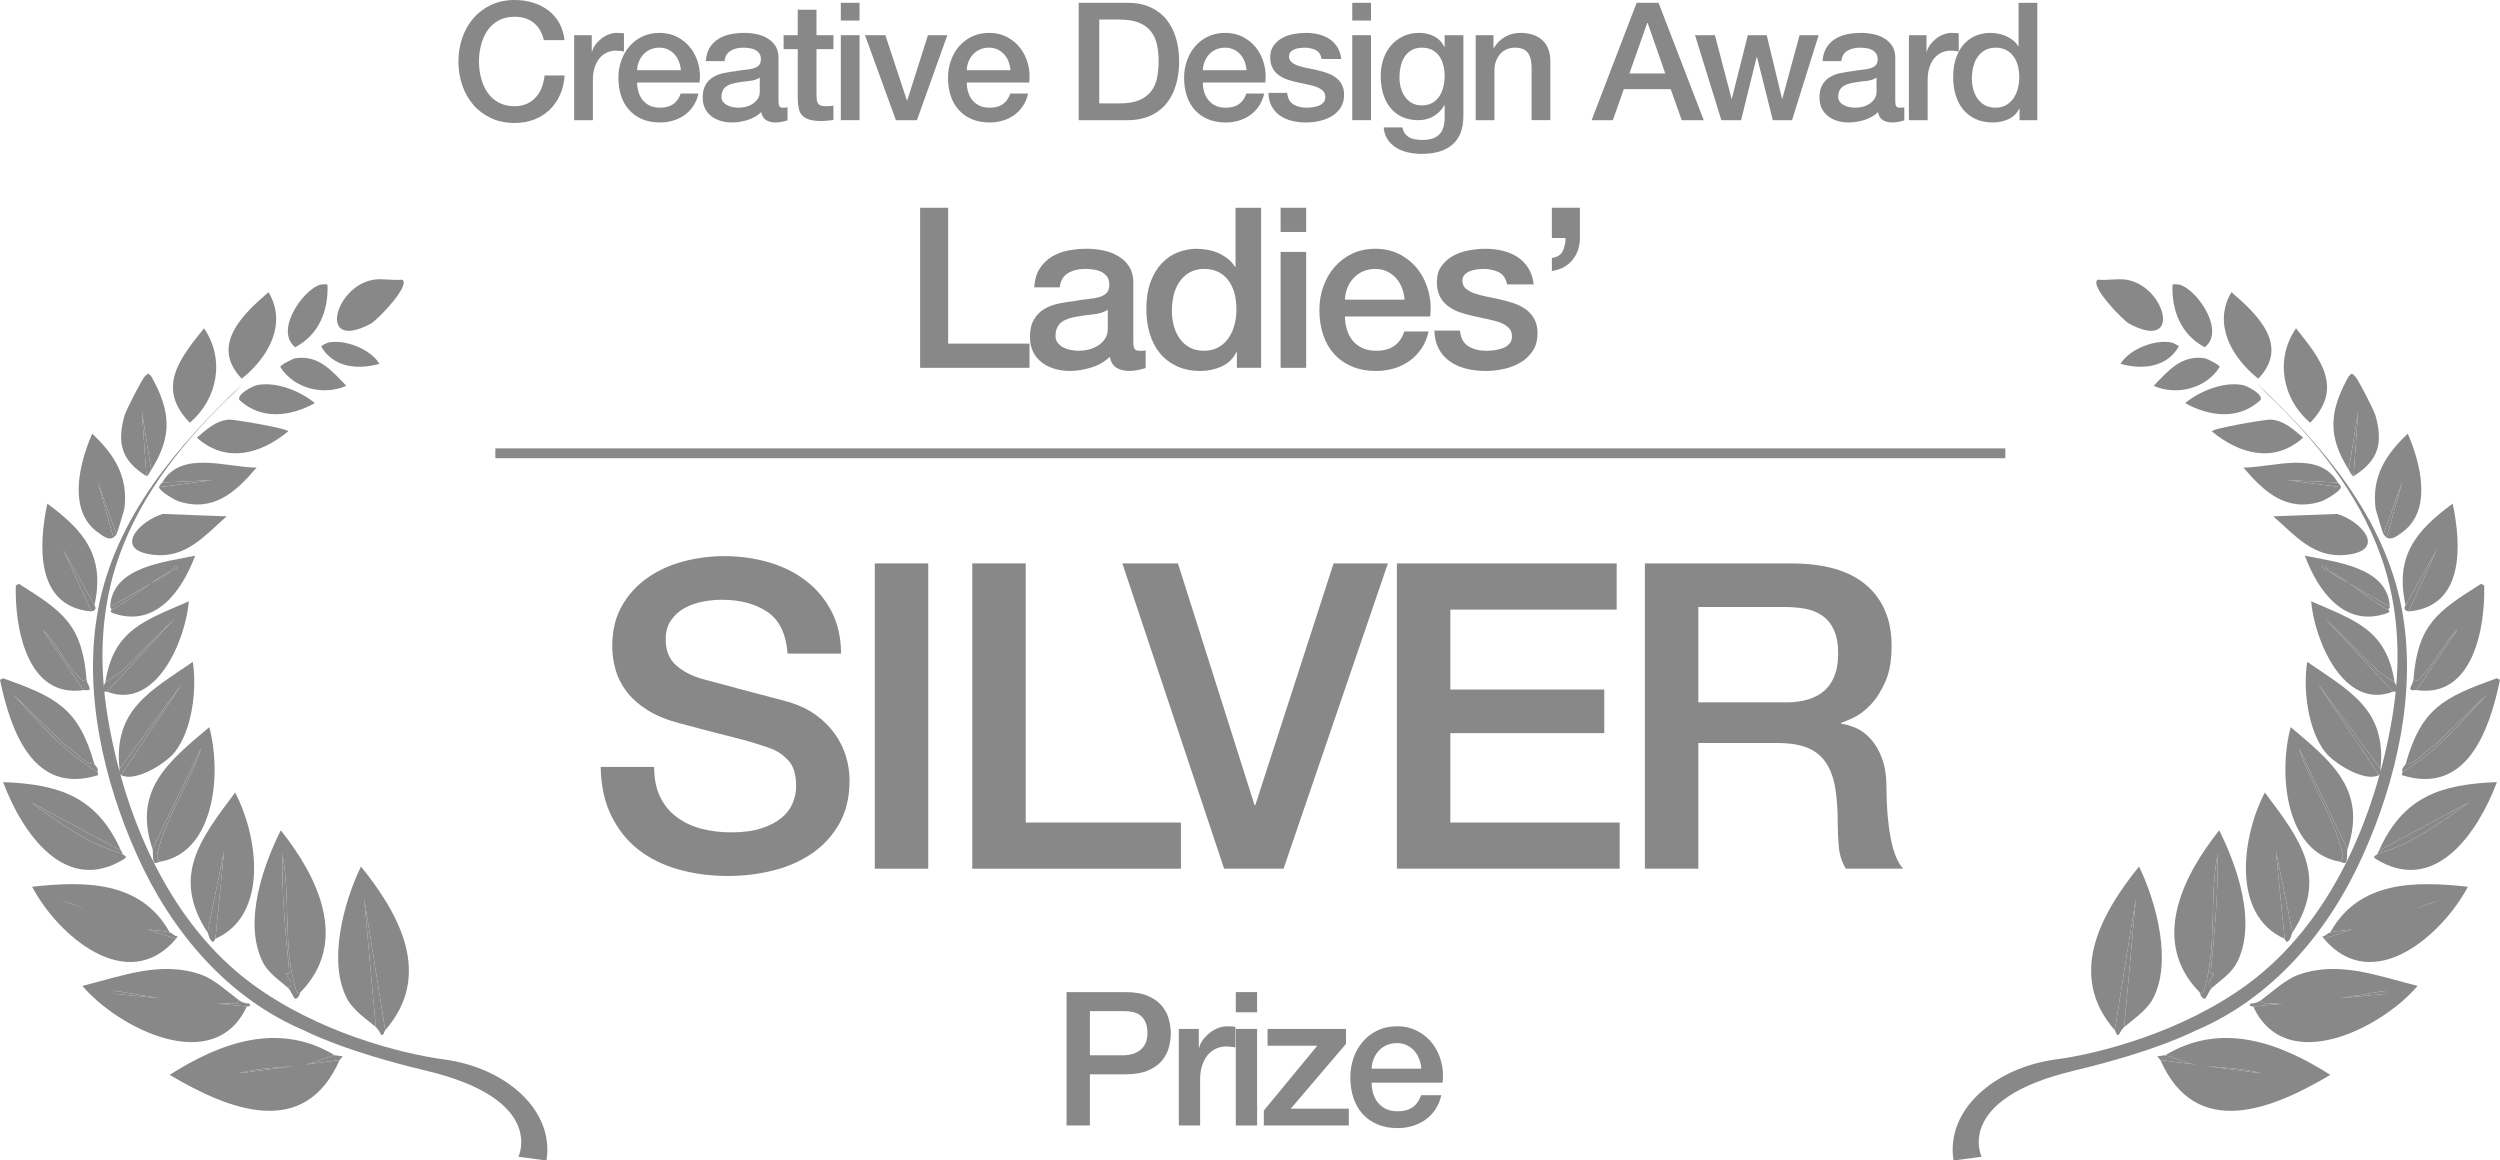 <?xml version="1.0" encoding="UTF-8"?> <svg xmlns="http://www.w3.org/2000/svg" id="_レイヤー_2" viewBox="0 0 327.408 151.982"><defs><style>.cls-1{isolation:isolate;}.cls-2{fill:none;stroke:#888;stroke-miterlimit:10;stroke-width:1.289px;}.cls-3{fill:#888;}</style></defs><g id="layout"><g id="Creative_Design_Award"><g class="cls-1"><path class="cls-3" d="M71.233,5.253c-.115-.445-.273-.854-.474-1.227-.201-.373-.459-.696-.775-.969-.316-.272-.686-.484-1.109-.635-.424-.151-.915-.226-1.475-.226-.818,0-1.525.165-2.121.495-.596.33-1.08.771-1.453,1.324-.373.553-.649,1.181-.829,1.884-.18.704-.269,1.421-.269,2.153,0,.732.089,1.45.269,2.153.179.703.456,1.332.829,1.884.373.553.858.994,1.453,1.324.595.33,1.302.495,2.121.495.603,0,1.134-.104,1.593-.312.459-.208.854-.496,1.184-.861.33-.366.588-.793.775-1.281.186-.488.308-1.012.366-1.572h2.627c-.058.919-.255,1.759-.592,2.519-.337.761-.793,1.418-1.367,1.97-.574.553-1.249.979-2.024,1.281-.775.301-1.629.452-2.562.452-1.149,0-2.178-.212-3.09-.635-.912-.423-1.683-1.001-2.315-1.733s-1.116-1.586-1.453-2.562c-.337-.976-.506-2.017-.506-3.122,0-1.09.169-2.124.506-3.1.337-.976.822-1.83,1.453-2.562.632-.732,1.403-1.313,2.315-1.744.911-.431,1.941-.646,3.09-.646.861,0,1.672.119,2.433.355.76.237,1.432.581,2.013,1.033s1.051,1.001,1.41,1.647c.359.646.581,1.386.667,2.218h-2.691Z"></path><path class="cls-3" d="M75.194,4.607h2.304v2.153h.043c.072-.302.212-.596.42-.883.208-.287.459-.549.753-.786.294-.237.621-.427.98-.57.359-.144.725-.215,1.098-.215.287,0,.485.007.592.021.107.015.219.029.333.043v2.369c-.172-.029-.348-.054-.527-.076-.18-.021-.355-.032-.528-.032-.417,0-.807.083-1.173.248-.366.165-.686.409-.958.732-.273.323-.488.722-.646,1.195-.158.474-.237,1.019-.237,1.636v5.296h-2.455V4.607Z"></path><path class="cls-3" d="M83.44,10.808c0,.431.061.847.183,1.249.122.402.305.753.549,1.055.244.302.552.542.926.722.373.18.818.269,1.335.269.718,0,1.295-.154,1.733-.463.438-.309.764-.771.98-1.389h2.325c-.129.603-.352,1.141-.667,1.615-.316.474-.697.872-1.141,1.195-.445.323-.944.567-1.497.732-.552.165-1.13.248-1.733.248-.875,0-1.651-.144-2.325-.431-.675-.287-1.245-.689-1.712-1.206-.467-.517-.818-1.134-1.055-1.852s-.355-1.507-.355-2.368c0-.79.125-1.54.377-2.25.251-.71.61-1.335,1.076-1.873.466-.539,1.03-.965,1.69-1.281.66-.315,1.406-.474,2.239-.474.875,0,1.661.183,2.357.549.696.366,1.274.851,1.733,1.454.459.603.793,1.295,1.001,2.078.208.782.262,1.59.162,2.422h-8.182ZM89.167,9.193c-.029-.387-.111-.76-.248-1.12-.136-.358-.323-.67-.56-.937-.237-.265-.524-.48-.861-.646-.337-.165-.714-.248-1.13-.248-.431,0-.822.076-1.174.226-.352.151-.653.359-.904.625-.251.266-.452.578-.603.937-.151.359-.233.747-.248,1.163h5.727Z"></path><path class="cls-3" d="M101.956,13.263c0,.301.039.517.118.646.079.129.233.194.463.194h.258c.1,0,.215-.014.344-.043v1.701c-.086.029-.198.061-.334.097-.136.036-.276.068-.42.097-.144.029-.287.05-.431.064-.144.014-.266.021-.366.021-.503,0-.919-.101-1.249-.301-.33-.201-.546-.552-.646-1.055-.488.474-1.087.818-1.798,1.034-.71.215-1.396.323-2.056.323-.502,0-.983-.068-1.442-.205-.459-.136-.865-.337-1.217-.603-.352-.266-.632-.603-.84-1.012-.208-.409-.312-.886-.312-1.432,0-.689.125-1.249.377-1.679.251-.431.581-.768.99-1.012.409-.244.868-.42,1.378-.527.509-.107,1.023-.19,1.54-.248.445-.086.868-.147,1.27-.183.402-.036.757-.097,1.066-.183.309-.086.552-.219.732-.398.179-.18.269-.449.269-.808,0-.315-.075-.574-.226-.775-.151-.201-.337-.355-.56-.463-.223-.108-.47-.18-.743-.215s-.531-.054-.775-.054c-.689,0-1.256.144-1.701.431-.445.288-.697.732-.754,1.335h-2.454c.043-.717.215-1.313.517-1.787.302-.474.685-.854,1.152-1.141.466-.287.994-.488,1.583-.603.588-.115,1.191-.172,1.809-.172.545,0,1.083.058,1.615.172.531.115,1.008.301,1.432.56.423.258.764.592,1.023,1.001.258.409.387.908.387,1.496v5.727ZM99.502,10.163c-.373.244-.833.391-1.378.441-.546.05-1.091.125-1.636.226-.258.043-.51.104-.754.183-.244.079-.459.187-.646.323-.187.136-.334.316-.441.538-.108.223-.161.492-.161.808,0,.272.079.502.237.689.158.187.348.333.571.441.222.107.466.183.732.226.265.043.506.064.721.064.272,0,.567-.036.883-.108.316-.071.614-.193.894-.366.28-.172.513-.391.7-.657.186-.266.28-.592.28-.979v-1.83Z"></path><path class="cls-3" d="M102.624,4.607h1.852V1.271h2.454v3.337h2.218v1.83h-2.218v5.942c0,.258.011.481.032.667.021.187.072.345.151.474.079.129.197.226.355.291.158.064.373.097.646.097.172,0,.344-.003.517-.011.172-.007.344-.032.517-.075v1.895c-.273.028-.538.057-.797.086-.259.029-.524.043-.797.043-.646,0-1.167-.061-1.561-.183-.395-.122-.703-.302-.926-.539-.223-.237-.374-.534-.452-.894-.079-.358-.126-.768-.14-1.227v-6.567h-1.852v-1.83Z"></path><path class="cls-3" d="M110.116.366h2.454v2.325h-2.454V.366ZM110.116,4.607h2.454v11.131h-2.454V4.607Z"></path><path class="cls-3" d="M113.281,4.607h2.67l2.821,8.548h.043l2.713-8.548h2.541l-3.983,11.131h-2.756l-4.048-11.131Z"></path><path class="cls-3" d="M126.608,10.808c0,.431.061.847.183,1.249.122.402.305.753.549,1.055.244.302.552.542.926.722.373.18.818.269,1.335.269.718,0,1.295-.154,1.733-.463.438-.309.764-.771.98-1.389h2.325c-.129.603-.352,1.141-.667,1.615-.316.474-.697.872-1.141,1.195-.445.323-.944.567-1.497.732-.552.165-1.13.248-1.733.248-.875,0-1.651-.144-2.325-.431-.675-.287-1.245-.689-1.712-1.206-.467-.517-.818-1.134-1.055-1.852s-.355-1.507-.355-2.368c0-.79.125-1.54.377-2.25.251-.71.61-1.335,1.076-1.873.466-.539,1.03-.965,1.69-1.281.66-.315,1.406-.474,2.239-.474.875,0,1.661.183,2.357.549.696.366,1.274.851,1.733,1.454.459.603.793,1.295,1.001,2.078.208.782.262,1.59.162,2.422h-8.182ZM132.335,9.193c-.029-.387-.111-.76-.248-1.12-.136-.358-.323-.67-.56-.937-.237-.265-.524-.48-.861-.646-.337-.165-.714-.248-1.13-.248-.431,0-.822.076-1.174.226-.352.151-.653.359-.904.625-.251.266-.452.578-.603.937-.151.359-.233.747-.248,1.163h5.727Z"></path><path class="cls-3" d="M141.27.366h6.373c1.177,0,2.196.201,3.057.603.861.402,1.564.951,2.11,1.647.545.696.951,1.511,1.217,2.443.265.933.398,1.931.398,2.993,0,1.062-.133,2.06-.398,2.993-.266.934-.671,1.748-1.217,2.444-.546.696-1.249,1.246-2.11,1.647-.861.402-1.881.603-3.057.603h-6.373V.366ZM143.962,13.542h2.648c1.048,0,1.906-.14,2.573-.419.667-.28,1.191-.667,1.572-1.163.38-.495.639-1.076.775-1.744.136-.667.205-1.389.205-2.164,0-.775-.068-1.496-.205-2.164-.136-.667-.395-1.249-.775-1.744-.38-.495-.904-.883-1.572-1.163-.667-.28-1.525-.42-2.573-.42h-2.648v10.98Z"></path><path class="cls-3" d="M157.526,10.808c0,.431.061.847.183,1.249.122.402.305.753.549,1.055.244.302.552.542.926.722.373.18.818.269,1.335.269.718,0,1.295-.154,1.733-.463.438-.309.764-.771.98-1.389h2.325c-.129.603-.352,1.141-.667,1.615-.316.474-.697.872-1.141,1.195-.445.323-.944.567-1.497.732-.552.165-1.13.248-1.733.248-.875,0-1.651-.144-2.325-.431-.675-.287-1.245-.689-1.712-1.206-.467-.517-.818-1.134-1.055-1.852s-.355-1.507-.355-2.368c0-.79.125-1.54.377-2.25.251-.71.61-1.335,1.076-1.873.466-.539,1.03-.965,1.69-1.281.66-.315,1.406-.474,2.239-.474.875,0,1.661.183,2.357.549.696.366,1.274.851,1.733,1.454.459.603.793,1.295,1.001,2.078.208.782.262,1.59.162,2.422h-8.182ZM163.253,9.193c-.029-.387-.111-.76-.248-1.12-.136-.358-.323-.67-.56-.937-.237-.265-.524-.48-.861-.646-.337-.165-.714-.248-1.13-.248-.431,0-.822.076-1.174.226-.352.151-.653.359-.904.625-.251.266-.452.578-.603.937-.151.359-.233.747-.248,1.163h5.727Z"></path><path class="cls-3" d="M168.571,12.165c.072.718.344,1.22.818,1.507s1.041.431,1.701.431c.229,0,.491-.018.786-.054s.571-.104.829-.205c.258-.101.47-.248.635-.441.165-.194.24-.449.226-.765-.014-.315-.129-.574-.344-.775-.215-.201-.492-.362-.829-.484-.337-.122-.721-.226-1.152-.312-.431-.086-.869-.18-1.313-.28-.459-.1-.901-.222-1.324-.366-.424-.144-.804-.337-1.141-.582-.337-.244-.607-.556-.807-.937-.201-.38-.302-.851-.302-1.41,0-.603.147-1.109.441-1.518.294-.409.667-.739,1.12-.99.452-.251.954-.427,1.507-.527.552-.101,1.08-.151,1.583-.151.574,0,1.123.061,1.647.183.524.122.998.319,1.421.592.423.273.775.628,1.055,1.066.28.438.456.965.528,1.583h-2.562c-.115-.588-.384-.983-.807-1.184-.424-.201-.908-.302-1.453-.302-.172,0-.377.015-.614.043s-.459.083-.667.161c-.208.079-.384.194-.528.345-.144.15-.215.348-.215.592,0,.302.104.546.312.732.208.187.481.341.818.463.337.122.721.226,1.152.312.43.086.875.18,1.335.28.445.101.883.223,1.313.366s.814.337,1.152.581c.337.245.61.553.818.926.208.374.312.833.312,1.378,0,.661-.151,1.22-.452,1.68-.302.459-.693.833-1.173,1.12-.481.287-1.016.495-1.604.624-.589.129-1.17.194-1.744.194-.703,0-1.353-.079-1.948-.237-.596-.158-1.113-.398-1.55-.721-.438-.323-.783-.725-1.033-1.206-.251-.481-.384-1.051-.398-1.712h2.455Z"></path><path class="cls-3" d="M177.097.366h2.454v2.325h-2.454V.366ZM177.097,4.607h2.454v11.131h-2.454V4.607Z"></path><path class="cls-3" d="M191.651,15.157c0,1.68-.47,2.932-1.41,3.757-.94.825-2.293,1.238-4.058,1.238-.56,0-1.123-.057-1.69-.172-.567-.115-1.084-.309-1.55-.582-.467-.273-.858-.632-1.173-1.077-.316-.445-.503-.99-.56-1.636h2.454c.072.345.194.625.366.84.172.215.377.384.614.506.237.122.499.201.786.237.287.036.588.054.904.054.99,0,1.715-.244,2.175-.732.459-.488.689-1.191.689-2.11v-1.701h-.043c-.344.618-.815,1.098-1.41,1.443-.596.344-1.238.517-1.927.517-.89,0-1.647-.154-2.271-.463-.624-.309-1.141-.732-1.55-1.271-.409-.538-.707-1.159-.894-1.862-.187-.703-.28-1.457-.28-2.261,0-.746.115-1.457.344-2.131.229-.674.56-1.267.99-1.776.431-.509.958-.915,1.583-1.216.625-.301,1.331-.452,2.121-.452.703,0,1.349.147,1.938.441.588.294,1.041.757,1.356,1.389h.043v-1.529h2.454v10.55ZM186.204,13.801c.545,0,1.008-.111,1.389-.334.38-.222.689-.517.926-.883.237-.366.409-.782.517-1.249.107-.466.161-.937.161-1.41,0-.474-.058-.933-.172-1.378-.115-.445-.291-.84-.527-1.185-.237-.344-.546-.617-.926-.818-.381-.201-.836-.302-1.367-.302-.546,0-1.005.115-1.378.345-.374.229-.675.527-.904.894-.23.366-.395.782-.495,1.249-.101.467-.151.93-.151,1.389,0,.46.057.908.172,1.346.115.438.291.829.527,1.173.237.345.538.625.904.84s.807.323,1.324.323Z"></path><path class="cls-3" d="M193.266,4.607h2.325v1.636l.043.043c.373-.617.861-1.102,1.464-1.454.603-.352,1.27-.527,2.002-.527,1.22,0,2.182.316,2.885.947.703.632,1.055,1.579,1.055,2.842v7.643h-2.455v-6.998c-.029-.875-.215-1.51-.56-1.905-.344-.395-.883-.592-1.615-.592-.417,0-.79.076-1.119.226-.331.151-.61.359-.84.625-.23.266-.409.578-.538.937-.129.359-.194.74-.194,1.141v6.567h-2.455V4.607Z"></path><path class="cls-3" d="M214.343.366h2.864l5.921,15.373h-2.885l-1.443-4.069h-6.136l-1.443,4.069h-2.777l5.899-15.373ZM213.396,9.624h4.694l-2.304-6.61h-.065l-2.325,6.61Z"></path><path class="cls-3" d="M221.987,4.607h2.605l2.175,8.311h.043l2.088-8.311h2.476l2.002,8.311h.043l2.26-8.311h2.498l-3.488,11.131h-2.519l-2.067-8.268h-.043l-2.045,8.268h-2.583l-3.445-11.131Z"></path><path class="cls-3" d="M248.211,13.263c0,.301.039.517.118.646.079.129.233.194.463.194h.258c.1,0,.215-.014.344-.043v1.701c-.086.029-.198.061-.334.097-.136.036-.276.068-.42.097-.144.029-.287.05-.431.064-.144.014-.266.021-.366.021-.503,0-.919-.101-1.249-.301-.33-.201-.546-.552-.646-1.055-.488.474-1.087.818-1.798,1.034-.71.215-1.396.323-2.056.323-.502,0-.983-.068-1.442-.205-.459-.136-.865-.337-1.217-.603-.352-.266-.632-.603-.84-1.012-.208-.409-.312-.886-.312-1.432,0-.689.125-1.249.377-1.679.251-.431.581-.768.99-1.012.409-.244.868-.42,1.378-.527.509-.107,1.023-.19,1.54-.248.445-.086.868-.147,1.27-.183.402-.036.757-.097,1.066-.183.309-.086.552-.219.732-.398.179-.18.269-.449.269-.808,0-.315-.075-.574-.226-.775-.151-.201-.337-.355-.56-.463-.223-.108-.47-.18-.743-.215s-.531-.054-.775-.054c-.689,0-1.256.144-1.701.431-.445.288-.697.732-.754,1.335h-2.454c.043-.717.215-1.313.517-1.787.302-.474.685-.854,1.152-1.141.466-.287.994-.488,1.583-.603.588-.115,1.191-.172,1.809-.172.545,0,1.083.058,1.615.172.531.115,1.008.301,1.432.56.423.258.764.592,1.023,1.001.258.409.387.908.387,1.496v5.727ZM245.756,10.163c-.373.244-.833.391-1.378.441-.546.05-1.091.125-1.636.226-.258.043-.51.104-.754.183-.244.079-.459.187-.646.323-.187.136-.334.316-.441.538-.108.223-.161.492-.161.808,0,.272.079.502.237.689.158.187.348.333.571.441.222.107.466.183.732.226.265.043.506.064.721.064.272,0,.567-.036.883-.108.316-.071.614-.193.894-.366.28-.172.513-.391.7-.657.186-.266.28-.592.28-.979v-1.83Z"></path><path class="cls-3" d="M249.998,4.607h2.304v2.153h.043c.072-.302.212-.596.42-.883.208-.287.459-.549.753-.786.294-.237.621-.427.98-.57.359-.144.725-.215,1.098-.215.287,0,.485.007.592.021.107.015.219.029.333.043v2.369c-.172-.029-.348-.054-.527-.076-.18-.021-.355-.032-.528-.032-.417,0-.807.083-1.173.248-.366.165-.686.409-.958.732-.273.323-.488.722-.646,1.195-.158.474-.237,1.019-.237,1.636v5.296h-2.455V4.607Z"></path><path class="cls-3" d="M266.813,15.739h-2.325v-1.507h-.043c-.33.646-.811,1.109-1.442,1.389-.632.28-1.299.42-2.002.42-.876,0-1.64-.154-2.293-.463-.653-.308-1.195-.728-1.625-1.259-.431-.531-.754-1.159-.969-1.884-.215-.725-.323-1.503-.323-2.336,0-1.004.136-1.873.409-2.605.272-.732.635-1.335,1.087-1.809s.969-.822,1.55-1.044c.581-.222,1.174-.333,1.776-.333.344,0,.696.032,1.055.097.359.065.703.169,1.033.312.33.144.635.327.915.549.28.223.513.484.7.786h.043V.366h2.454v15.373ZM258.244,10.292c0,.474.061.94.183,1.399.122.459.308.869.56,1.228.251.359.571.646.958.861s.847.323,1.378.323c.545,0,1.015-.115,1.41-.345.395-.229.718-.531.969-.904.251-.373.438-.793.56-1.259.122-.466.183-.944.183-1.432,0-1.234-.276-2.196-.829-2.885-.553-.689-1.302-1.034-2.25-1.034-.574,0-1.059.119-1.453.355-.395.237-.718.545-.969.926-.251.38-.431.811-.538,1.292-.108.481-.162.973-.162,1.475Z"></path></g></g><path class="cls-3" d="M85.67,100.439c0,1.531.261,2.838.784,3.92.522,1.084,1.25,1.97,2.184,2.66.933.691,2.006,1.195,3.22,1.513,1.213.317,2.529.476,3.948.476,1.531,0,2.837-.177,3.92-.532,1.082-.354,1.96-.812,2.632-1.372.672-.56,1.157-1.204,1.456-1.932.298-.729.448-1.465.448-2.212,0-1.53-.345-2.66-1.036-3.388-.691-.729-1.447-1.241-2.268-1.54-1.419-.522-3.071-1.018-4.956-1.484-1.885-.467-4.209-1.073-6.972-1.82-1.718-.447-3.146-1.036-4.284-1.764-1.139-.729-2.044-1.54-2.716-2.437-.672-.896-1.148-1.848-1.428-2.855s-.42-2.034-.42-3.08c0-2.016.42-3.761,1.26-5.236.84-1.474,1.95-2.696,3.332-3.668,1.381-.97,2.949-1.688,4.704-2.155,1.754-.467,3.528-.7,5.32-.7,2.09,0,4.06.271,5.908.812,1.848.542,3.472,1.354,4.872,2.437,1.4,1.083,2.51,2.417,3.332,4.004.821,1.587,1.232,3.426,1.232,5.516h-7c-.187-2.576-1.064-4.396-2.632-5.46-1.568-1.063-3.566-1.596-5.992-1.596-.822,0-1.662.084-2.52.252-.859.168-1.643.448-2.352.84-.71.392-1.298.924-1.764,1.596-.467.673-.7,1.513-.7,2.521,0,1.419.438,2.529,1.316,3.332.877.803,2.025,1.409,3.444,1.82.149.037.737.195,1.764.476,1.026.28,2.174.588,3.444.924,1.269.336,2.51.663,3.724.98,1.213.317,2.081.551,2.604.699,1.306.412,2.445.972,3.416,1.681.97.709,1.782,1.521,2.436,2.436.653.915,1.138,1.896,1.456,2.94.317,1.045.476,2.091.476,3.136,0,2.24-.458,4.153-1.372,5.74-.915,1.587-2.119,2.884-3.612,3.892-1.494,1.008-3.192,1.746-5.096,2.212-1.904.467-3.846.7-5.824.7-2.278,0-4.424-.28-6.44-.84-2.016-.561-3.771-1.418-5.264-2.576-1.494-1.156-2.688-2.641-3.584-4.452-.896-1.811-1.363-3.947-1.4-6.412h7Z"></path><path class="cls-3" d="M114.566,73.784h7v39.983h-7v-39.983Z"></path><path class="cls-3" d="M127.333,73.784h7v33.936h20.328v6.048h-27.328v-39.983Z"></path><path class="cls-3" d="M146.989,73.784h7.28l10.024,31.64h.112l10.248-31.64h7.112l-13.664,39.983h-7.784l-13.328-39.983Z"></path><path class="cls-3" d="M182.941,73.784h28.784v6.048h-21.784v10.472h20.16v5.712h-20.16v11.704h22.176v6.048h-29.176v-39.983Z"></path><path class="cls-3" d="M215.42,73.784h19.096c4.405,0,7.709.951,9.912,2.855,2.202,1.904,3.304,4.556,3.304,7.952,0,1.904-.28,3.481-.84,4.732s-1.214,2.259-1.96,3.023c-.747.766-1.484,1.316-2.212,1.652s-1.26.56-1.596.672v.112c.597.075,1.241.262,1.932.56.69.3,1.334.775,1.932,1.428.597.654,1.092,1.504,1.484,2.548.392,1.046.588,2.353.588,3.921,0,2.352.177,4.489.532,6.411.354,1.924.905,3.296,1.652,4.116h-7.504c-.523-.858-.831-1.811-.924-2.855-.094-1.045-.14-2.053-.14-3.024,0-1.829-.112-3.406-.336-4.731-.224-1.325-.635-2.427-1.232-3.305-.598-.877-1.41-1.521-2.436-1.932-1.027-.41-2.343-.616-3.948-.616h-10.304v16.464h-7v-39.983ZM222.42,91.983h11.48c2.24,0,3.938-.531,5.096-1.596,1.157-1.063,1.736-2.66,1.736-4.788,0-1.269-.187-2.305-.56-3.107-.374-.803-.887-1.429-1.54-1.876-.654-.448-1.4-.747-2.24-.896-.84-.148-1.708-.224-2.604-.224h-11.368v12.487Z"></path><path class="cls-3" d="M139.679,129.929h7.707c1.239,0,2.251.179,3.034.538.783.358,1.386.807,1.811,1.346.424.538.713,1.125.869,1.761.155.637.232,1.224.232,1.762,0,.539-.078,1.122-.232,1.75-.155.628-.445,1.211-.869,1.749-.424.538-1.028.982-1.811,1.333-.783.352-1.794.526-3.034.526h-4.649v6.704h-3.058v-17.469ZM142.737,138.199h4.477c.343,0,.693-.049,1.052-.147.358-.098.689-.257.991-.477.302-.221.546-.514.734-.881.187-.367.281-.828.281-1.383,0-.57-.082-1.043-.245-1.419-.163-.375-.384-.673-.661-.893-.278-.221-.595-.371-.954-.453-.359-.081-.742-.122-1.15-.122h-4.526v5.774Z"></path><path class="cls-3" d="M154.383,134.749h2.618v2.446h.049c.082-.342.24-.676.477-1.003.236-.326.522-.624.856-.893.334-.27.705-.485,1.113-.648.407-.163.823-.245,1.248-.245.326,0,.55.009.673.024.123.017.249.033.379.049v2.691c-.196-.032-.396-.061-.599-.085-.204-.024-.404-.037-.6-.037-.473,0-.917.094-1.333.281-.416.188-.779.465-1.089.832-.31.367-.555.819-.734,1.358-.18.538-.269,1.158-.269,1.859v6.019h-2.789v-12.649Z"></path><path class="cls-3" d="M161.845,129.929h2.789v2.642h-2.789v-2.642ZM161.845,134.749h2.789v12.649h-2.789v-12.649Z"></path><path class="cls-3" d="M166.004,134.749h10.276v1.957l-7.242,8.49h7.609v2.202h-11.132v-1.958l6.997-8.489h-6.508v-2.202Z"></path><path class="cls-3" d="M179.632,141.794c0,.49.069.963.208,1.42.138.456.346.855.624,1.198.277.343.628.616,1.052.82.424.204.93.306,1.517.306.815,0,1.472-.176,1.969-.526.497-.351.869-.877,1.113-1.578h2.642c-.147.686-.4,1.297-.759,1.835-.359.538-.791.991-1.297,1.358-.506.366-1.073.645-1.7.831-.628.188-1.284.282-1.969.282-.995,0-1.876-.164-2.642-.49-.767-.325-1.415-.782-1.945-1.37-.53-.587-.93-1.288-1.199-2.104s-.404-1.713-.404-2.691c0-.896.143-1.749.428-2.557.285-.808.693-1.517,1.223-2.129.53-.611,1.17-1.097,1.921-1.456.75-.358,1.598-.538,2.544-.538.995,0,1.888.208,2.679.624.791.416,1.447.967,1.969,1.651.522.686.901,1.473,1.138,2.361.236.889.297,1.807.183,2.752h-9.297ZM186.14,139.959c-.033-.439-.126-.864-.281-1.271-.155-.408-.367-.763-.636-1.064s-.596-.547-.979-.734c-.383-.188-.812-.281-1.284-.281-.489,0-.934.086-1.333.257-.4.172-.742.408-1.028.71s-.514.656-.685,1.064c-.171.407-.265.848-.281,1.32h6.508Z"></path><path class="cls-3" d="M120.503,27.208h3.67v17.792h10.657v3.171h-14.327v-20.963Z"></path><path class="cls-3" d="M148.423,44.794c0,.411.054.705.161.881.107.176.318.264.631.264h.352c.137,0,.293-.019.47-.059v2.319c-.117.039-.269.083-.455.132-.186.048-.377.092-.573.132-.196.039-.392.068-.587.088-.196.019-.363.029-.499.029-.685,0-1.253-.137-1.703-.411-.45-.274-.744-.753-.881-1.438-.666.646-1.483,1.116-2.452,1.409-.969.293-1.904.44-2.804.44-.686,0-1.341-.093-1.967-.279-.627-.186-1.179-.46-1.659-.822-.48-.362-.862-.822-1.145-1.38-.284-.558-.426-1.208-.426-1.953,0-.939.171-1.703.514-2.29.342-.587.793-1.047,1.351-1.38.558-.333,1.184-.572,1.879-.719.695-.146,1.395-.259,2.099-.337.606-.118,1.184-.201,1.732-.25.548-.049,1.032-.132,1.453-.25.421-.118.753-.298.998-.543.245-.245.367-.611.367-1.101,0-.43-.103-.782-.308-1.057-.206-.274-.46-.484-.763-.631-.304-.147-.641-.245-1.013-.293-.372-.049-.724-.074-1.057-.074-.939,0-1.713.196-2.32.587-.607.392-.949.998-1.028,1.82h-3.347c.059-.979.294-1.791.705-2.437.411-.646.935-1.164,1.571-1.556.636-.391,1.355-.665,2.158-.822.802-.157,1.625-.235,2.466-.235.743,0,1.478.078,2.202.235.724.157,1.375.411,1.952.763.577.353,1.042.808,1.395,1.365.352.558.529,1.238.529,2.041v7.81ZM145.076,40.566c-.509.333-1.135.533-1.879.602-.744.069-1.488.172-2.231.309-.352.059-.695.142-1.028.25-.333.108-.626.254-.881.44-.255.186-.455.431-.602.734-.147.304-.22.67-.22,1.101,0,.372.107.685.323.939.215.254.474.455.778.602.303.147.636.25.998.309.362.059.69.088.984.088.372,0,.773-.048,1.204-.146.43-.098.837-.265,1.219-.5.382-.235.699-.533.954-.896.254-.362.382-.807.382-1.335v-2.496Z"></path><path class="cls-3" d="M165.158,48.17h-3.171v-2.055h-.059c-.45.881-1.106,1.512-1.967,1.894-.862.382-1.772.573-2.73.573-1.194,0-2.236-.21-3.127-.631-.891-.42-1.629-.993-2.217-1.717-.587-.724-1.028-1.581-1.321-2.569-.294-.988-.44-2.05-.44-3.186,0-1.37.186-2.554.558-3.552.372-.999.866-1.82,1.483-2.466.616-.646,1.321-1.12,2.114-1.424.793-.303,1.6-.455,2.422-.455.47,0,.949.044,1.438.132.489.088.959.23,1.409.426.45.196.866.445,1.248.749.382.304.7.661.954,1.072h.059v-7.751h3.347v20.963ZM153.473,40.742c0,.646.083,1.282.25,1.909.166.626.421,1.185.763,1.673.342.49.778.881,1.307,1.174.528.294,1.155.44,1.879.44.744,0,1.385-.156,1.923-.47.538-.313.979-.724,1.321-1.233.342-.509.597-1.082.763-1.718.166-.636.25-1.287.25-1.952,0-1.683-.377-2.995-1.13-3.935-.754-.939-1.776-1.409-3.068-1.409-.783,0-1.444.162-1.982.484-.539.323-.979.744-1.321,1.263-.343.519-.587,1.106-.734,1.762-.147.656-.22,1.326-.22,2.011Z"></path><path class="cls-3" d="M167.712,27.208h3.347v3.171h-3.347v-3.171ZM167.712,32.992h3.347v15.179h-3.347v-15.179Z"></path><path class="cls-3" d="M176.138,41.447c0,.587.083,1.155.25,1.703.166.548.416,1.028.749,1.438.333.411.753.739,1.262.984.509.245,1.116.367,1.82.367.979,0,1.766-.21,2.364-.631.597-.42,1.042-1.052,1.336-1.894h3.171c-.176.822-.48,1.556-.91,2.202-.431.646-.949,1.189-1.556,1.629-.607.44-1.287.773-2.041.998-.754.225-1.542.338-2.364.338-1.194,0-2.251-.196-3.171-.587-.92-.391-1.698-.939-2.334-1.644-.636-.705-1.116-1.546-1.439-2.525-.323-.979-.484-2.055-.484-3.229,0-1.076.171-2.099.514-3.068.342-.969.832-1.82,1.468-2.554.636-.734,1.404-1.316,2.305-1.747.9-.431,1.918-.646,3.053-.646,1.194,0,2.265.25,3.215.749.949.499,1.737,1.16,2.364,1.982.626.822,1.081,1.767,1.365,2.833.283,1.067.357,2.168.22,3.303h-11.157ZM183.948,39.245c-.04-.528-.152-1.037-.338-1.527-.186-.489-.44-.915-.763-1.277s-.715-.656-1.174-.881c-.46-.225-.974-.338-1.542-.338-.587,0-1.121.103-1.6.309-.48.206-.891.489-1.233.851-.343.363-.616.788-.822,1.277s-.318,1.018-.338,1.585h7.81Z"></path><path class="cls-3" d="M191.2,43.297c.098.979.47,1.664,1.115,2.055.646.392,1.419.587,2.32.587.313,0,.67-.024,1.072-.073.401-.049.778-.142,1.13-.279.352-.137.641-.338.866-.602.225-.264.328-.611.308-1.042-.02-.43-.176-.782-.47-1.057-.293-.274-.671-.494-1.13-.661-.46-.166-.983-.308-1.571-.426-.587-.117-1.184-.245-1.791-.382-.627-.137-1.229-.303-1.806-.499-.578-.195-1.096-.459-1.556-.792-.46-.333-.827-.758-1.101-1.277-.274-.518-.411-1.16-.411-1.923,0-.822.2-1.512.602-2.07.401-.558.91-1.008,1.527-1.351.616-.342,1.301-.582,2.055-.719.753-.137,1.472-.206,2.158-.206.782,0,1.531.083,2.246.25.714.167,1.36.436,1.938.807.577.372,1.057.856,1.439,1.454.382.597.621,1.316.719,2.158h-3.494c-.157-.802-.524-1.34-1.101-1.615-.578-.274-1.238-.411-1.982-.411-.235,0-.514.02-.837.059s-.627.113-.91.22c-.284.107-.524.264-.719.47-.196.205-.294.475-.294.807,0,.411.142.744.426.998.283.255.656.465,1.116.631.46.167.983.309,1.571.426.587.118,1.194.245,1.82.382.606.137,1.204.304,1.791.499.587.196,1.111.46,1.571.792.46.333.832.754,1.116,1.263.283.509.426,1.135.426,1.879,0,.9-.206,1.664-.617,2.29-.411.627-.945,1.136-1.6,1.527-.656.392-1.385.675-2.187.852-.803.176-1.595.264-2.378.264-.959,0-1.845-.108-2.657-.323-.812-.215-1.517-.543-2.114-.983-.597-.44-1.067-.988-1.409-1.644-.343-.656-.524-1.434-.543-2.334h3.347Z"></path><path class="cls-3" d="M203.237,33.784c.705-.098,1.179-.396,1.424-.896.245-.499.367-1.072.367-1.717h-1.791v-3.964h3.67v3.964c0,1.135-.328,2.099-.984,2.892-.656.793-1.552,1.268-2.686,1.424v-1.703Z"></path><g id="_生成オブジェクト"><path class="cls-3" d="M43.857,138.207c-.953.167-2.733,1.032-4.019,1.234-2.829.443-5.788.314-8.552,1.127l13.189-1.742c-4.625,10.534-14.597,6.49-22.256,1.942,6.645-4.231,14.276-7.025,21.638-2.561Z"></path><path class="cls-3" d="M31.292,130.986c-.153.529-.535.387-.928.411-5.02.311-10.499-.887-15.453-1.659l-0.0.412,17.411,1.66c-4.279,9.258-16.863,2.817-21.531-2.694,5.157-1.28,10.384-3.367,15.661-1.432,1.702.624,3.399,2.246,4.84,3.3Z"></path><path class="cls-3" d="M39.329,129.962c-.406.398-.534-.251-.618-.516-1.661-5.254-.631-12.143-1.739-17.619-.077,5.206.417,10.388.917,15.558.014.145-.426.061-.412.206.01.101,1.315,1.483.205,1.752-1.189-1.054-2.555-1.894-3.295-3.402-2.519-5.136-.002-12.405,2.382-17.204,4.846,6.072,9.054,14.642,2.561,21.226Z"></path><path class="cls-3" d="M50.453,134.915l-2.77-17.311,1.534,16.898c-1.253-1.047-2.906-2.159-3.707-3.609-2.651-4.802-.503-12.751,1.764-17.411,5.034,6.229,9.466,14.241,3.179,21.432Z"></path><path class="cls-3" d="M22.232,122.12c-1.017-.283-2.796-.271-4.018-.621-3.525-1.008-6.881-2.607-10.403-3.613l15.245,5.059c-6.378,7.499-15.477-.431-18.85-6.813,6.845-.759,14.273-.814,18.026,5.988Z"></path><path class="cls-3" d="M21.002,112.846c-.701-.457-.369-1.128-.205-1.752,1.101-4.179,4.225-8.961,5.573-13.184l-6.397,13.286c-2.573-7.714,1.978-11.365,7.429-15.964,1.595,5.66.887,16.323-6.4,17.614Z"></path><path class="cls-3" d="M12.356,100.064c-1.408.065-2.566-1.889-3.81-2.475l-6.898-6.702c3.411,3.682,6.714,7.633,11.12,10.208l.103.412c-8.524,2.721-11.499-5.858-12.87-12.475l.412-.206c6.966,2.499,9.883,3.9,11.944,11.238Z"></path><path class="cls-3" d="M15.858,101.509l8.045-12.049-8.25,11.225c-.826-7.756,4.06-10.19,9.591-14.005.58,3.501-.063,8.951-2.378,11.847-1.205,1.507-5.175,3.947-7.008,2.983Z"></path><path class="cls-3" d="M14.011,90.587l8.867-9.576-6.908,6.898-2.165,1.441c1.049-6.891,5.13-8.065,10.928-10.604-.406,4.926-4.191,14.34-10.723,11.841Z"></path><path class="cls-3" d="M12.37,79.252l-4.116-7.318,3.703,8.142c-7.317-.642-6.917-8.645-5.76-14.119,4.886,3.58,7.581,6.937,6.173,13.295Z"></path><path class="cls-3" d="M15.261,69.982l-2.468-6.905,2.056,7.317c-.68.386-1.35-.199-1.957-.62-4.096-2.84-2.508-9.114-.815-12.982,2.909,2.754,4.733,5.63,4.217,9.791-.026.208-.942,3.246-1.033,3.399Z"></path><path class="cls-3" d="M19.801,61.537l-1.231-7.728.612,8.552c-3.247-2.033-3.902-4.247-2.879-7.935.176-.634,2.282-4.79,2.682-5.15.426-.383.382-.466.824.001,2.535,4.521,2.817,7.814-.008,12.26Z"></path><path class="cls-3" d="M14.636,79.872c1.839-.983,3.449-2.323,5.154-3.499,1.078-.638,1.593-.736,2.68-1.647.239-.124.618-.1.825-.515-.551-.382-.787.483-.825.515-1.221.633-1.574.883-2.68,1.647-1.767,1.047-3.548,2.117-5.36,3.087.233-5.253,7.246-5.863,11.132-6.689-1.74,4.649-5.2,9.523-10.823,7.514-.511-.268-.095-.392-.103-.412Z"></path><path class="cls-3" d="M20.829,63.804l7.007-.922-6.594.305c2.491-4.288,8.449-1.958,12.365-1.949-2.748,3.219-5.655,5.877-10.203,4.423-.496-.159-2.494-1.315-2.574-1.856Z"></path><path class="cls-3" d="M26.716,42.996c2.775,4.023,1.8,9.291-1.863,12.362-4.429-4.568-1.336-8.369,1.863-12.362Z"></path><path class="cls-3" d="M21.342,67.307l8.345.315c-2.9,2.545-5.317,5.527-9.585,5.042-5.408-.615-1.849-4.48,1.24-5.357Z"></path><path class="cls-3" d="M35.168,38.263c2.463,4.13.006,8.536-3.511,11.331-4.156-4.325.089-8.407,3.511-11.331Z"></path><path class="cls-3" d="M48.975,36.624c1.11-.165,2.553.123,3.709.003,1.148.734-3.281,5.316-4.125,5.767-7.053,3.761-4.752-5.002.416-5.769Z"></path><path class="cls-3" d="M30.005,54.95c.595-.041,7.736,1.157,7.726,1.551-3.6,2.972-8.14,4.233-11.952.816,1.24-1.045,2.491-2.247,4.226-2.367Z"></path><path class="cls-3" d="M33.717,50.419c2.485-.453,5.582.773,7.52,2.375-3.2,1.767-7.033,2.254-9.891-.419-.333-.791,1.843-1.86,2.371-1.956Z"></path><path class="cls-3" d="M42.381,37.237c.18.008.41-.072.515.103.106,3.345-1.117,6.493-4.23,8.136-2.957-2.291,1.588-8.333,3.715-8.24Z"></path><path class="cls-3" d="M38.665,46.919c3.05-.472,4.796,1.643,6.694,3.611-2.975,1.312-6.863.388-8.653-2.479.03-.278,1.674-1.088,1.958-1.132Z"></path><path class="cls-3" d="M42.994,44.862c2.166-.464,5.562.862,6.695,2.786-2.84.81-6.058.472-7.623-2.272.034-.144.802-.488.928-.515Z"></path><path class="cls-3" d="M39.329,129.962c-.038.039-.179.92-.722.824-.361-.442-.48-1.047-.926-1.443,1.11-.268-.195-1.651-.205-1.752-.014-.145.426-.061.412-.206-.499-5.17-.994-10.352-.917-15.558,1.108,5.476.078,12.366,1.739,17.619.084.264.211.914.618.516Z"></path><path class="cls-3" d="M50.453,134.915c-.179.205-.147.695-.516.618-.16-.298-.479-.829-.72-1.031l-1.534-16.898,2.77,17.311Z"></path><path class="cls-3" d="M31.292,130.986c.353.258.882.472,1.339.413.38.493-.299.389-.309.412l-17.411-1.66 0-.412c4.954.772,10.434,1.97,15.453,1.659.392-.024.775.117.928-.411Z"></path><path class="cls-3" d="M21.002,112.846c-.312.055-.624.293-.824.102-.248-.491-.092-1.412-.205-1.752l6.397-13.286c-1.347,4.223-4.471,9.005-5.573,13.184-.164.624-.497,1.294.205,1.752Z"></path><path class="cls-3" d="M22.232,122.12c.503.14.46.437,1.03.516l-.206.309-15.245-5.059c3.523,1.006,6.878,2.605,10.403,3.613,1.222.35,3.001.338,4.018.621Z"></path><path class="cls-3" d="M44.474,138.826l-13.189,1.742c2.764-.813,5.723-.684,8.552-1.127,1.286-.201,3.066-1.067,4.019-1.234.191-.033.715.159,1.03.104-.063.142-.399.485-.412.515Z"></path><path class="cls-3" d="M12.356,100.064c.043.152.625.577.411,1.031-4.406-2.574-7.709-6.526-11.12-10.208l6.898,6.702c1.245.587,2.403,2.541,3.81,2.475Z"></path><path class="cls-3" d="M14.011,90.587c-.155-.059-.523.108-.618-.103-.144-.331.392-.996.413-1.133l2.165-1.441,6.908-6.898-8.867,9.576Z"></path><path class="cls-3" d="M15.858,101.509c-.43-.226-.189-.669-.205-.824l8.25-11.225-8.045,12.049Z"></path><path class="cls-3" d="M12.37,79.252c-.013.057.519.625-.413.824l-3.703-8.142,4.116,7.318Z"></path><path class="cls-3" d="M19.801,61.537c-.129.203-.407.843-.619.824l-.612-8.552,1.231,7.728Z"></path><path class="cls-3" d="M15.261,69.982c-.064.108-.371.389-.412.412l-2.056-7.317,2.468,6.905Z"></path><path class="cls-3" d="M20.829,63.804c-.027-.183.341-.494.413-.618l6.594-.305-7.007.922Z"></path><path class="cls-3" d="M19.79,76.373c-1.705,1.177-3.315,2.517-5.154,3.499-.074-.19-.212-.273-.206-.412,1.812-.97,3.592-2.04,5.36-3.087Z"></path><path class="cls-3" d="M28.207,122.948l1.141-11.539-2.171,10.714c-4.781-7.377-.948-12.242,3.619-18.337,2.927,5.552,4.526,15.997-2.589,19.162Z"></path><path class="cls-3" d="M28.207,122.948c-.024.01-.163.383-.309.412-.535-.249-.54-.958-.72-1.237l2.171-10.714-1.141,11.539Z"></path><path class="cls-3" d="M30.175,107.083l-.621,3.709c-.401-.052.129-3.135.621-3.709Z"></path><path class="cls-3" d="M15.851,111.4l-11.741-6.293c3.65,2.649,7.607,5.531,11.947,6.705.109.312.657.174.309.618-7.878,4.979-13.525-3.494-15.963-10.005,7.402.287,12.283,1.918,15.448,8.974Z"></path><path class="cls-3" d="M15.851,111.4c.031.068.105.123.206.412-4.34-1.175-8.297-4.056-11.947-6.705l11.741,6.293Z"></path><path class="cls-3" d="M3.389,104.385c.423-.007.719.495.206.412-.038-.006-.414-.307-.206-.412Z"></path><path class="cls-3" d="M11.333,88.937c-.55.415-.673.047-1.03-.31-1.764-1.764-2.932-4.439-4.735-6.185l5.352,7.937c-7.42,1.078-8.999-8.241-8.851-13.709l.412-.206c5.823,3.661,8.256,5.355,8.852,12.473Z"></path><path class="cls-3" d="M11.333,88.937c.06.714.378.727.411,1.34-.163.207-.588.068-.824.102l-5.352-7.937c1.803,1.746,2.971,4.421,4.735,6.185.357.357.48.725,1.03.31Z"></path><path class="cls-3" d="M3.407,78.422l1.852,3.504c-.311-.267-2.369-3.372-1.852-3.504Z"></path><path class="cls-3" d="M22.47,74.726c-1.087.911-1.602,1.008-2.68,1.647,1.106-.763,1.458-1.013,2.68-1.647Z"></path><path class="cls-3" d="M22.47,74.726c.037-.031.274-.896.825-.515-.206.414-.586.391-.825.515Z"></path></g><path class="cls-3" d="M39.971,135.012c-10.209-4.284-17.531-13.027-21.999-22.954-4.436-9.858-7.147-21.632-5.098-32.376,2.278-11.949,10.365-21.326,18.947-29.449-.295.279-.778.837-1.153,1.192-6.363,6.022-12.089,13.059-15.068,21.402-2.417,6.769-2.677,13.978-1.505,21.024,2.238,13.446,8.231,27.166,18.964,35.045,8.525,6.257,19.314,9.076,25.109,9.852,8.033,1.075,14.46,6.617,13.398,13.235l-3.676-.49s3.691-7.516-12.091-11.274c-10.912-2.598-15.828-5.207-15.828-5.207Z"></path><g id="_生成オブジェクト-2"><path class="cls-3" d="M283.551,138.207c.953.167,2.733,1.032,4.019,1.234,2.829.443,5.788.314,8.552,1.127l-13.189-1.742c4.625,10.534,14.597,6.49,22.256,1.942-6.645-4.231-14.276-7.025-21.638-2.561Z"></path><path class="cls-3" d="M296.116,130.986c.153.529.535.387.928.411,5.02.311,10.499-.887,15.453-1.659l0.0.412-17.411,1.66c4.279,9.258,16.863,2.817,21.531-2.694-5.157-1.28-10.384-3.367-15.661-1.432-1.702.624-3.399,2.246-4.84,3.3Z"></path><path class="cls-3" d="M288.079,129.962c.406.398.534-.251.618-.516,1.661-5.254.631-12.143,1.739-17.619.077,5.206-.417,10.388-.917,15.558-.014.145.426.061.412.206-.01.101-1.315,1.483-.205,1.752,1.189-1.054,2.555-1.894,3.295-3.402,2.519-5.136.002-12.405-2.382-17.204-4.846,6.072-9.054,14.642-2.561,21.226Z"></path><path class="cls-3" d="M276.955,134.915l2.77-17.311-1.534,16.898c1.253-1.047,2.906-2.159,3.707-3.609,2.651-4.802.503-12.751-1.764-17.411-5.034,6.229-9.466,14.241-3.179,21.432Z"></path><path class="cls-3" d="M305.176,122.12c1.017-.283,2.796-.271,4.018-.621,3.525-1.008,6.881-2.607,10.403-3.613l-15.245,5.059c6.378,7.499,15.477-.431,18.85-6.813-6.845-.759-14.273-.814-18.026,5.988Z"></path><path class="cls-3" d="M306.406,112.846c.701-.457.369-1.128.205-1.752-1.101-4.179-4.225-8.961-5.573-13.184l6.397,13.286c2.573-7.714-1.978-11.365-7.429-15.964-1.595,5.66-.887,16.323,6.4,17.614Z"></path><path class="cls-3" d="M315.052,100.064c1.408.065,2.566-1.889,3.81-2.475l6.898-6.702c-3.411,3.682-6.714,7.633-11.12,10.208l-.103.412c8.524,2.721,11.499-5.858,12.87-12.475l-.412-.206c-6.966,2.499-9.883,3.9-11.944,11.238Z"></path><path class="cls-3" d="M311.55,101.509l-8.045-12.049,8.25,11.225c.826-7.756-4.06-10.19-9.591-14.005-.58,3.501.063,8.951,2.378,11.847,1.205,1.507,5.175,3.947,7.008,2.983Z"></path><path class="cls-3" d="M313.397,90.587l-8.867-9.576,6.908,6.898,2.165,1.441c-1.049-6.891-5.13-8.065-10.928-10.604.406,4.926,4.191,14.34,10.723,11.841Z"></path><path class="cls-3" d="M315.038,79.252l4.116-7.318-3.703,8.142c7.317-.642,6.917-8.645,5.76-14.119-4.886,3.58-7.581,6.937-6.173,13.295Z"></path><path class="cls-3" d="M312.146,69.982l2.468-6.905-2.056,7.317c.68.386,1.35-.199,1.957-.62,4.096-2.84,2.508-9.114.815-12.982-2.909,2.754-4.733,5.63-4.217,9.791.026.208.942,3.246,1.033,3.399Z"></path><path class="cls-3" d="M307.607,61.537l1.231-7.728-.612,8.552c3.247-2.033,3.902-4.247,2.879-7.935-.176-.634-2.282-4.79-2.682-5.15-.426-.383-.382-.466-.824.001-2.535,4.521-2.817,7.814.008,12.26Z"></path><path class="cls-3" d="M312.771,79.872c-1.839-.983-3.449-2.323-5.154-3.499-1.078-.638-1.593-.736-2.68-1.647-.239-.124-.618-.1-.825-.515.551-.382.787.483.825.515,1.221.633,1.574.883,2.68,1.647,1.767,1.047,3.548,2.117,5.36,3.087-.233-5.253-7.246-5.863-11.132-6.689,1.74,4.649,5.2,9.523,10.823,7.514.511-.268.095-.392.103-.412Z"></path><path class="cls-3" d="M306.579,63.804l-7.007-.922,6.594.305c-2.491-4.288-8.449-1.958-12.365-1.949,2.748,3.219,5.655,5.877,10.203,4.423.496-.159,2.494-1.315,2.574-1.856Z"></path><path class="cls-3" d="M300.692,42.996c-2.775,4.023-1.8,9.291,1.863,12.362,4.429-4.568,1.336-8.369-1.863-12.362Z"></path><path class="cls-3" d="M306.066,67.307l-8.345.315c2.9,2.545,5.317,5.527,9.585,5.042,5.408-.615,1.849-4.48-1.24-5.357Z"></path><path class="cls-3" d="M292.24,38.263c-2.463,4.13-.006,8.536,3.511,11.331,4.156-4.325-.089-8.407-3.511-11.331Z"></path><path class="cls-3" d="M278.433,36.624c-1.11-.165-2.553.123-3.709.003-1.148.734,3.281,5.316,4.125,5.767,7.053,3.761,4.752-5.002-.416-5.769Z"></path><path class="cls-3" d="M297.403,54.95c-.595-.041-7.736,1.157-7.726,1.551,3.6,2.972,8.14,4.233,11.952.816-1.24-1.045-2.491-2.247-4.226-2.367Z"></path><path class="cls-3" d="M293.691,50.419c-2.485-.453-5.582.773-7.52,2.375,3.2,1.767,7.033,2.254,9.891-.419.333-.791-1.843-1.86-2.371-1.956Z"></path><path class="cls-3" d="M285.027,37.237c-.18.008-.41-.072-.515.103-.106,3.345,1.117,6.493,4.23,8.136,2.957-2.291-1.588-8.333-3.715-8.24Z"></path><path class="cls-3" d="M288.743,46.919c-3.05-.472-4.796,1.643-6.694,3.611,2.975,1.312,6.863.388,8.653-2.479-.03-.278-1.674-1.088-1.958-1.132Z"></path><path class="cls-3" d="M284.414,44.862c-2.166-.464-5.562.862-6.695,2.786,2.84.81,6.058.472,7.623-2.272-.034-.144-.802-.488-.928-.515Z"></path><path class="cls-3" d="M288.079,129.962c.038.039.179.92.722.824.361-.442.48-1.047.926-1.443-1.11-.268.195-1.651.205-1.752.014-.145-.426-.061-.412-.206.499-5.17.994-10.352.917-15.558-1.108,5.476-.078,12.366-1.739,17.619-.084.264-.211.914-.618.516Z"></path><path class="cls-3" d="M276.955,134.915c.179.205.147.695.516.618.16-.298.479-.829.72-1.031l1.534-16.898-2.77,17.311Z"></path><path class="cls-3" d="M296.116,130.986c-.353.258-.882.472-1.339.413-.38.493.299.389.309.412l17.411-1.66-0-.412c-4.954.772-10.434,1.97-15.453,1.659-.392-.024-.775.117-.928-.411Z"></path><path class="cls-3" d="M306.406,112.846c.312.055.624.293.824.102.248-.491.092-1.412.205-1.752l-6.397-13.286c1.347,4.223,4.471,9.005,5.573,13.184.164.624.497,1.294-.205,1.752Z"></path><path class="cls-3" d="M305.176,122.12c-.503.14-.46.437-1.03.516l.206.309,15.245-5.059c-3.523,1.006-6.878,2.605-10.403,3.613-1.222.35-3.001.338-4.018.621Z"></path><path class="cls-3" d="M282.934,138.826l13.189,1.742c-2.764-.813-5.723-.684-8.552-1.127-1.286-.201-3.066-1.067-4.019-1.234-.191-.033-.715.159-1.03.104.063.142.399.485.412.515Z"></path><path class="cls-3" d="M315.052,100.064c-.043.152-.625.577-.411,1.031,4.406-2.574,7.709-6.526,11.12-10.208l-6.898,6.702c-1.245.587-2.403,2.541-3.81,2.475Z"></path><path class="cls-3" d="M313.397,90.587c.155-.059.523.108.618-.103.144-.331-.392-.996-.413-1.133l-2.165-1.441-6.908-6.898,8.867,9.576Z"></path><path class="cls-3" d="M311.55,101.509c.43-.226.189-.669.205-.824l-8.25-11.225,8.045,12.049Z"></path><path class="cls-3" d="M315.038,79.252c.013.057-.519.625.413.824l3.703-8.142-4.116,7.318Z"></path><path class="cls-3" d="M307.607,61.537c.129.203.407.843.619.824l.612-8.552-1.231,7.728Z"></path><path class="cls-3" d="M312.146,69.982c.064.108.371.389.412.412l2.056-7.317-2.468,6.905Z"></path><path class="cls-3" d="M306.579,63.804c.027-.183-.341-.494-.413-.618l-6.594-.305,7.007.922Z"></path><path class="cls-3" d="M307.618,76.373c1.705,1.177,3.315,2.517,5.154,3.499.074-.19.212-.273.206-.412-1.812-.97-3.592-2.04-5.36-3.087Z"></path><path class="cls-3" d="M299.201,122.948l-1.141-11.539,2.171,10.714c4.781-7.377.948-12.242-3.619-18.337-2.927,5.552-4.526,15.997,2.589,19.162Z"></path><path class="cls-3" d="M299.201,122.948c.024.01.163.383.309.412.535-.249.54-.958.72-1.237l-2.171-10.714,1.141,11.539Z"></path><path class="cls-3" d="M297.233,107.083l.621,3.709c.401-.052-.129-3.135-.621-3.709Z"></path><path class="cls-3" d="M311.557,111.4l11.741-6.293c-3.65,2.649-7.607,5.531-11.947,6.705-.109.312-.657.174-.309.618,7.878,4.979,13.525-3.494,15.963-10.005-7.402.287-12.283,1.918-15.448,8.974Z"></path><path class="cls-3" d="M311.557,111.4c-.031.068-.105.123-.206.412,4.34-1.175,8.297-4.056,11.947-6.705l-11.741,6.293Z"></path><path class="cls-3" d="M324.019,104.385c-.423-.007-.719.495-.206.412.038-.006.414-.307.206-.412Z"></path><path class="cls-3" d="M316.075,88.937c.55.415.673.047,1.03-.31,1.764-1.764,2.932-4.439,4.735-6.185l-5.352,7.937c7.42,1.078,8.999-8.241,8.851-13.709l-.412-.206c-5.823,3.661-8.256,5.355-8.852,12.473Z"></path><path class="cls-3" d="M316.075,88.937c-.06.714-.378.727-.411,1.34.163.207.588.068.824.102l5.352-7.937c-1.803,1.746-2.971,4.421-4.735,6.185-.357.357-.48.725-1.03.31Z"></path><path class="cls-3" d="M324.001,78.422l-1.852,3.504c.311-.267,2.369-3.372,1.852-3.504Z"></path><path class="cls-3" d="M304.938,74.726c1.087.911,1.602,1.008,2.68,1.647-1.106-.763-1.458-1.013-2.68-1.647Z"></path><path class="cls-3" d="M304.938,74.726c-.037-.031-.274-.896-.825-.515.206.414.586.391.825.515Z"></path></g><path class="cls-3" d="M287.437,135.012c10.209-4.284,17.531-13.027,21.999-22.954,4.436-9.858,7.147-21.632,5.098-32.376-2.278-11.949-10.365-21.326-18.947-29.449.295.279.778.837,1.153,1.192,6.363,6.022,12.089,13.059,15.068,21.402,2.417,6.769,2.677,13.978,1.505,21.024-2.238,13.446-8.231,27.166-18.964,35.045-8.525,6.257-19.314,9.076-25.109,9.852-8.033,1.075-14.46,6.617-13.398,13.235l3.676-.49s-3.691-7.516,12.091-11.274c10.912-2.598,15.828-5.207,15.828-5.207Z"></path><line class="cls-2" x1="64.873" y1="59.366" x2="262.626" y2="59.366"></line></g></svg> 